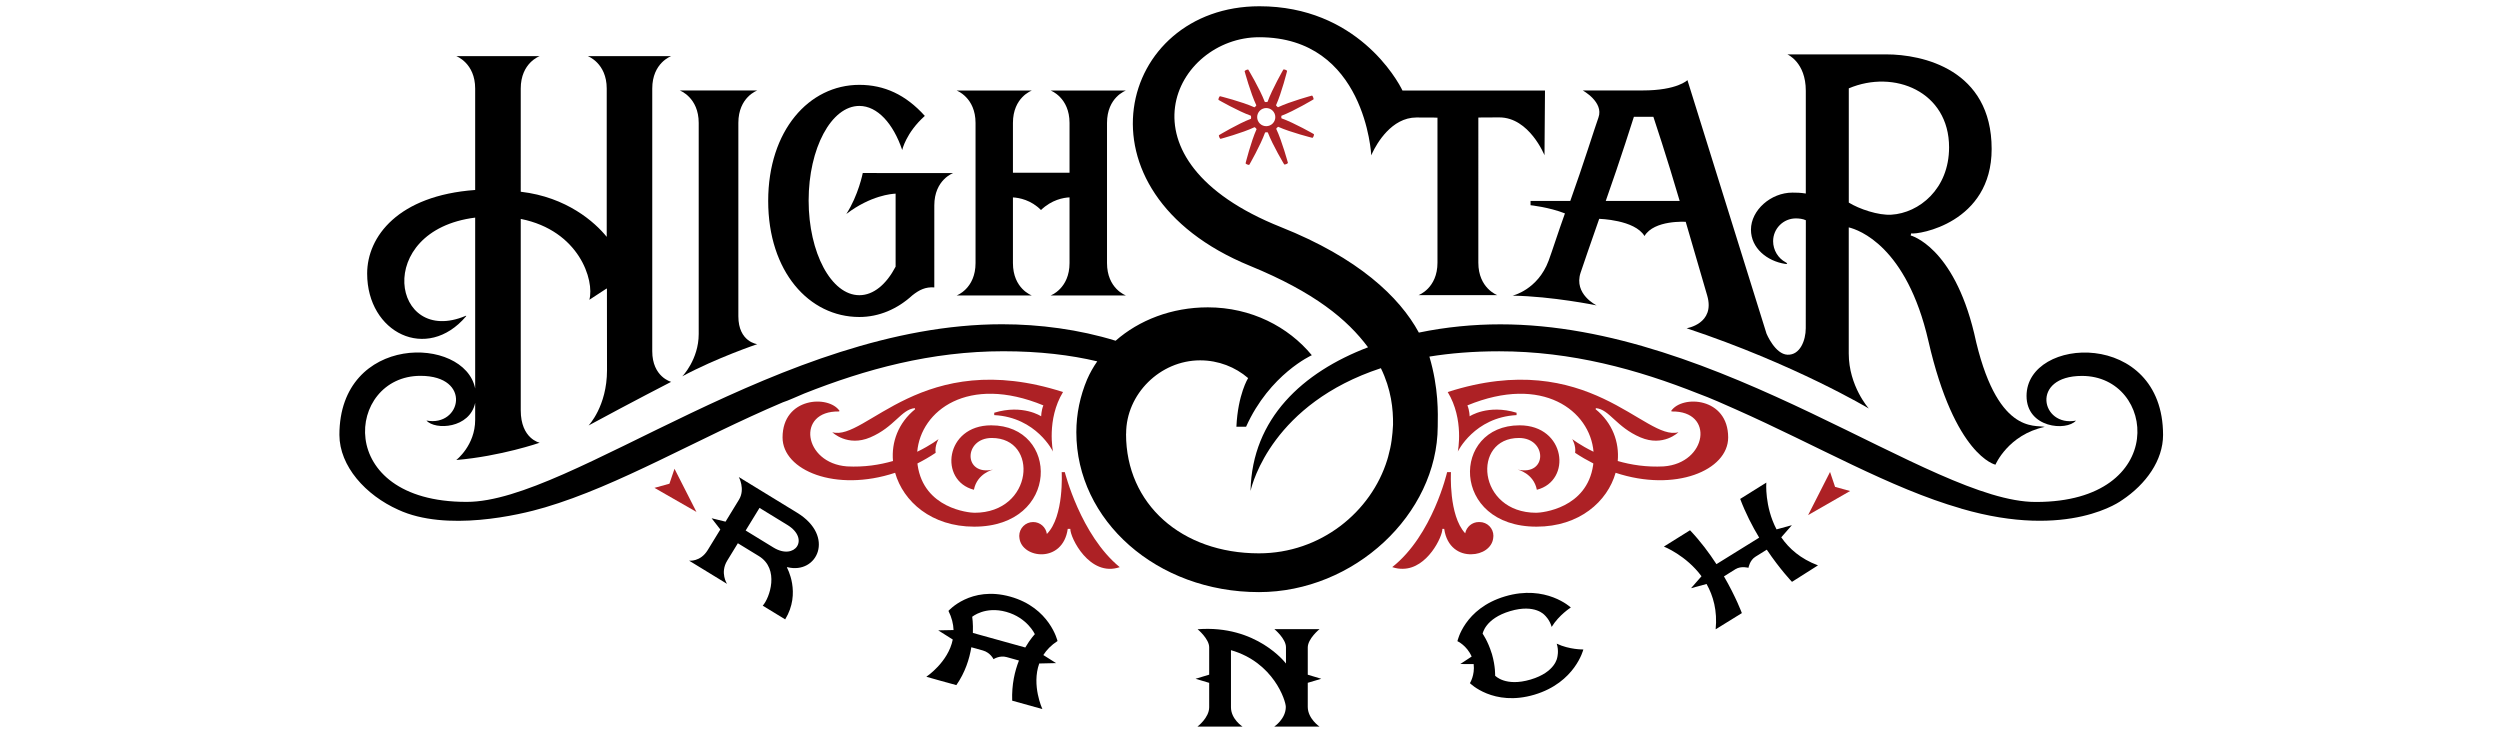 <svg xmlns="http://www.w3.org/2000/svg" xmlns:xlink="http://www.w3.org/1999/xlink" id="Layer_1" x="0px" y="0px" viewBox="0 0 599 176" style="enable-background:new 0 0 599 176;" xml:space="preserve"> <style type="text/css"> .st0{fill:#AD2125;} </style> <g id="g12" transform="scale(0.1)"> <path id="path14" class="st0" d="M2547,939.3c-338.4-108.7-472.8,119.2-552.9,96.3c0,0,36.3,35.7,91,12.4 c58.2-24.8,74.2-67.1,106.8-70.1c-0.1,0.1,0.7,2.6,0.7,2.6c-40.6,33-57,79-53,124.1c-31.8,9.2-69.1,15.1-110.2,12.9 c-104.2-7.7-122.6-133.5-19.1-131.6l1.3-1.3c-26.1-38.8-136.6-33-136.6,63.6c0,78.9,127.2,131.9,269.7,84.6 c19.5,68.9,87.1,129.1,189.4,129.1c206.5,0,204.6-242.8,40.7-242.8c-110.6,0-125.8,132.8-41.3,154.4c7.6-39.4,45.8-48.3,45.8-48.3 c-72,15.8-70.5-75.8-2.9-75.8c113.4,0,100.1,179.2-41.5,179.2c-13.8,0-121.5-10.5-136.3-114.4c-0.2-1.3-0.3-2.6-0.4-3.8 c14.6-7.4,29.1-15.7,43.6-25.4c-2.6-17.2,7-33,7-33s-18.8,14.8-51.1,30.4c8.4-98,121.5-185.5,302.2-111.1 c-5.2,12.9-5.2,26.2-5.2,26.2s-43.9-29.5-112.5-8.6v5.7c101.3,5.4,140.8,87.4,140.8,87.4S2507,1005.1,2547,939.3"></path> <path id="path16" class="st0" d="M3468.7,939.3c338.4-108.7,472.8,119.2,552.9,96.3c0,0-36.3,35.7-91,12.4 c-58.2-24.8-74.2-67.1-106.8-70.1c0.1,0.1-0.7,2.6-0.7,2.6c40.6,33,57,79,53,124.1c31.7,9.2,69.1,15.1,110.2,12.9 c104.2-7.7,122.6-133.5,19.1-131.6l-1.3-1.3c26.1-38.8,136.6-33,136.6,63.6c0,78.9-127.2,131.9-269.7,84.6 c-19.5,68.9-87,129.1-189.3,129.1c-206.5,0-204.6-242.8-40.7-242.8c110.6,0,125.9,132.8,41.3,154.4c-7.6-39.4-45.8-48.3-45.8-48.3 c72,15.8,70.5-75.8,2.9-75.8c-113.4,0-100.1,179.2,41.5,179.2c13.8,0,121.5-10.5,136.3-114.4c0.2-1.3,0.3-2.6,0.4-3.8 c-14.5-7.4-29.1-15.7-43.6-25.4c2.6-17.2-7-33-7-33s18.8,14.8,51.1,30.4c-8.4-98-121.5-185.5-302.2-111.1 c5.3,12.9,5.3,26.2,5.3,26.2s43.8-29.5,112.5-8.6v5.7c-101.4,5.4-140.8,87.4-140.8,87.4S3508.7,1005.1,3468.7,939.3"></path> <path id="path18" d="M1769.1,294.5c0-61.8,45.3-77.7,45.3-77.7h-185.6c0,0,45.3,16.5,45.3,77.7v11.3v468.4v26.1 c0,61.2-39.7,102.4-39.7,101.5c82.8-44.5,180-77.2,180-77.2s-45.3-5.1-45.3-66.9V305.9V294.5"></path> <path id="path20" d="M2652.4,336.3v-41.7c0-61.8,45.3-77.7,45.3-77.7h-180.4c0,0,45.3,16.5,45.3,77.7v41.7v77.6h-68.4H2427v-77.6 v-41.7c0-61.8,45.4-77.7,45.4-77.7H2292c0,0,45.4,16.5,45.4,77.7v41.7v252.3v41.7c0,61.3-45.4,77.7-45.4,77.7h180.4 c0,0-45.4-16-45.4-77.7v-41.7V473c15.1,0.8,43.5,6.2,67.2,30.2c25.7-24.7,54-29.7,68.4-30.3v115.6v41.7c0,61.3-45.3,77.7-45.3,77.7 h180.4c0,0-45.3-16-45.3-77.7v-41.7L2652.4,336.3"></path> <path id="path22" d="M2100.5,414.5h-33.3c0,0-10.3,53.2-39.4,98.2c58.7-44.7,109.4-48.4,118.1-48.7v174.9 c-22.1,42.2-52.8,68.4-86.9,68.4c-67.1,0-121.5-101.6-121.5-226.8c0-125.2,54.4-226.7,121.5-226.7c43.2,0,81.2,42.1,102.7,105.6 c0,0,8.9-41.2,54.2-81.7c-45.7-50.8-97.2-74.4-156.9-74.4c-120.6,0-218.4,109.5-218.4,278.1c0,169.1,97.8,278.1,218.4,278.1 c47.3,0,91.1-19.1,126.8-51.7c16.9-13.5,31.9-20.7,52.8-19.2V492.3c0-61.8,45.4-77.7,45.4-77.7h-136.7H2100.5"></path> <path id="path24" d="M4730.1,798.6C4679.9,589.9,4578,564.2,4578,564.2l1.2-5c16.5,3.4,192.8-24.4,192.8-202.2 c0-191.1-166.2-226.7-252.4-226.7h-237.1c0,0,44.2,18.5,44.2,87.1v246.3c-12.9-2.1-22.6-2.2-32.1-2.2c-51.5,0-99.3,42-99.3,88.8 c0,44.2,38.6,75.3,82,82c5.8,0.9,6.2-1.3,1-4c-17.8-9.4-29.9-29-29.9-50.4c0-30.1,24.4-54.6,54.5-54.6c6.9,0,16.8,0.9,23.9,4.4 c0,125.6-0.2,244.6-0.2,258.7c0,29.2-13.7,64.6-43.6,63.5c-29.9-1-50.4-50.4-50.4-50.4l-189.5-607.5c0,0-24.2,24.7-107.1,24.7 h-143.8c0,0,51,27.8,37.7,64.9c-8,22-36.7,114-67.5,199.8h-95.2v10.3c0,0,43.9,4.5,82.4,19.6c-16.3,45.2-30.6,90.5-39.1,113.3 c-26.1,70.1-86.5,83.8-86.5,83.8c94.7,1.4,201.5,23.3,201.5,23.3s-55.5-26.8-38.4-78.3c5.8-17.5,24.7-72.5,44.6-129.1 c-0.1,0.1,85.1,2,108.5,41.2c23.4-39.1,98.7-34,98.8-34c22.7,77.8,43.8,150.1,51.5,176.8c19.6,67.6-49.4,78.2-49.4,78.2 c259.5,86.2,436.6,192.3,436.6,192.3s-48.1-53.5-48.1-131.8V544.8c23.6,5.7,138.6,44.7,190.8,272 c63.2,276.3,160.7,296.6,160.7,296.6s30.2-71.7,118.1-90.6C4875.9,1017.2,4782.9,1043,4730.1,798.6 M3847.4,481.4 c35-98.7,67.4-201.5,67.4-201.5h46.7c0,0,32.8,98,63,201.5H3847.4z M4429.7,485.4V211.7c108.5-46,240.3,7.5,240.3,141.3 c0,100-72.1,157.4-138.2,161.4C4500.6,516.4,4454.6,500.8,4429.7,485.4"></path> <path id="path26" class="st0" d="M2551.3,1131.2h-7.5c0,0,6.2,106.2-35.5,148.2c-2.3-16.2-16.1-28.6-32.9-28.6 c-18.4,0-33.3,14.9-33.3,33.3c0,1.8,0.2,3.6,0.5,5.4c0,0.1,0,0.1,0,0.1c6,49,104.1,61,115.7-22.4h6.2 c-0.7,20.6,46.3,116.4,118.4,91.7C2589.1,1282.2,2551.3,1131.2,2551.3,1131.2"></path> <path id="path28" class="st0" d="M3545,1250.8c-0.3,0-0.6,0-0.9,0.1c-0.3,0-0.6-0.1-0.8-0.1c-16.3,0-29.7,11.7-32.7,27 c-40-42.9-34.1-146.6-34.1-146.6h-1.7h-5.8h-1.7c0,0-34.7,151.4-131.5,227.6c9.1,3.1,17.8,4.3,26,4c58.2-0.8,94.8-77.5,94.1-95.7 h4.4c6.3,44.5,36.9,61.8,65.2,60.9c25.4-0.1,49.4-15,52.2-38.5c0,0,0-0.1,0-0.1c0.3-1.8,0.5-3.5,0.5-5.4 C3578.3,1265.7,3563.4,1250.8,3545,1250.8"></path> <path id="path30" d="M1881.3,1484c38.8-63.4,4.1-124.3,4.1-124.3s0.4-0.3,1.1-0.8c71.7,18,115.2-74.3,23.4-130.4 c-91.1-55.7-139.7-85.5-139.7-85.5s15.9,28.9,0.4,54.2c-15.5,25.3-32.2,52.7-32.2,52.7l-33.4-8.2l20.9,26.9 c0,0-12.7,20.7-30.3,49.5c-17.6,28.8-44.6,25.2-44.6,25.2l90.9,55.6c0,0-17.4-26.4,0.5-55.6c5.5-9,15-24.6,25.5-41.7 c4.4,2.7,16.5,10.1,50.2,30.7c50.6,30.9,25.8,100.8,9.4,118.9C1827.7,1451.3,1881.3,1484,1881.3,1484 M1853.4,1312 c-38.4-23.5-59.9-36.6-66.8-40.9c17.6-28.8,33.2-54.2,33.2-54.2s12.4,7.6,66.8,40.9C1941,1291.1,1904.8,1343.4,1853.4,1312"></path> <path id="path32" d="M2530.2,1588.8l0-0.1l-30.4-19.2c7.8-12.2,18.7-23.7,34-33.6c0,0-18.2-79.9-113.3-106.4 c-95-26.4-148,34.2-148,34.2c8.1,16.2,11.7,31.5,12.2,45.9l-36.5,0.7l-0.1,0.1l34.7,21.9c-10.8,54.4-63.3,89.2-63.3,89.2 s71.8,20.4,71.9,20c21-30.1,31.3-62.6,35.9-90.7c0,0,9.6,2.6,27.6,7.7c18,5,25.6,20.9,25.6,20.9s14.3-9.8,31.5-5 c17.2,4.8,29.4,8.2,29.4,8.2c-10,25.3-17.6,57.7-16.2,96.2l72.3,20.1c0,0-26.3-56.8-7.5-109.2L2530.2,1588.8z M2456.6,1551.4 l-125.6-34.9c0.9-23.3-1.6-38.7-1.6-38.7s30.8-25.9,81.5-11.8c50.7,14.1,68.6,53.5,68.6,53.5S2468.7,1530.6,2456.6,1551.4"></path> <path id="path34" d="M3165.6,1626.4v-0.1l-32.2-9.7v-65.3c0-21.1,28.2-43.9,28.2-43.9h-108.2c0,0,27.8,22.8,27.8,43.5v38.9 c0,0-70-93.3-211.8-82.1c0.4,0,27.8,23.2,27.8,43.1v65.7l-32.5,9.8v0.1l32.5,9.7v58.5c0,25.3-28.2,46.4-28.2,46.4h108.2 c0,0-27.8-17.8-27.8-46.4v-136.8c102.4,29.4,131.4,121.4,131.4,135.9c0,29-27.8,47.3-27.8,47.3h108.6c0,0-28.2-19.1-28.2-47.3 v-57.7L3165.6,1626.4"></path> <path id="path36" d="M3731.3,1574.6c0,0-3.6,35.7-64,53.6c-60.4,17.9-85-9.3-85-9.3s1.1-21.3-7.5-51.4c-0.1-0.3-0.2-0.7-0.3-1 c-0.1-0.3-0.2-0.7-0.3-1h-0.1c-9.2-29.9-21.7-47.1-21.7-47.1s5.6-36.3,66-54.2c60.4-17.9,82.9,10,82.9,10s11.7,10.3,16.5,27.9 c17.8-29,45.9-46.5,45.9-46.5s-59.4-55.8-157.5-26.7c-98.1,29.1-114.2,107.4-114.2,107.4s22.4,10,34.1,36.8l-27.1,17.8l0.1,0.1 l31.8,0.1c3.2,26.9-9,45.7-9,45.7s56.2,56.8,154.4,27.7c98.1-29.2,117.4-108.4,117.4-108.4s-33.1,0.7-63.8-13.9 C3735.5,1559.5,3731.3,1574.6,3731.3,1574.6"></path> <path id="path38" d="M4293.2,1258.5l-0.1-0.1l-36.5,10c-29-55.3-24.5-112.1-24.5-112.1l-62.6,39.1c12.8,34,29,65.4,45.5,92.8 l-102.4,63.5c-17.3-26.7-38.4-55-63.3-81.2l-62.6,39.1c0,0,53.1,20.9,90.1,71.1l-25,28.5l0.1,0.1l37-10.1 c16,28.4,26.2,64.2,21.8,108.6l62.8-38.8c0,0-14.1-38.4-42.9-88c6.1-3.8,17.9-11.2,27.5-17.2c13.8-8.5,31.2-3.3,31.2-3.3 s2.9-18,16.6-26.5c9.9-6.2,21.6-13.4,27.3-17c32,47.6,60.4,77.1,60.4,77.1l62.3-39.5c-41.8-15.6-69.6-40.4-88-67.2L4293.2,1258.5"></path> <path id="path40" class="st0" d="M3143.6,229c0,0-51.8,13.9-81.6,28c-2-1.3-3.1-2.7-4.7-4.7c13.6-30,26.6-82.3,26.6-82.3 s-0.6-1.5-4-2.8l-0.1,0c-3.4-1.3-4.8-0.7-4.8-0.7s-26.8,46.5-37.9,77.5c-2.4,0.7-4.7,0.9-6.7,0l-0.1-0.1 c-11.6-30.8-39.4-77.1-39.4-77.1s-1.4-0.6-4.8,0.8l-0.1,0.1c-3.3,1.4-3.9,2.9-3.9,2.9s14,52.1,28.1,81.8c-1.5,3-4.9,4.8-4.7,4.8 l0-0.1c-30-13.6-82.4-26.6-82.4-26.6s-1.4,0.6-2.8,4l0,0.1c-1.4,3.4-0.7,4.8-0.7,4.8s46.7,26.9,77.6,37.9c0.7,2.5,0.7,4.9,0.1,7.3 c-30.8,11.7-76.7,39.3-76.7,39.3s-0.6,1.4,0.9,4.8l0,0.1c1.4,3.4,2.9,3.9,2.9,3.9s51.9-13.9,81.6-28c2.1,1.3,3.2,2.1,4.8,4.7 c-13.5,30-26.4,81.9-26.4,81.9s0.6,1.4,4,2.8l0.1,0c3.4,1.4,4.8,0.8,4.8,0.8s26.8-46.5,37.9-77.5c2.5-0.6,4.3-0.7,6.5-0.1 c11.7,30.8,39.3,76.7,39.3,76.7s1.5,0.6,4.8-0.8l0.2,0c3.3-1.4,3.9-2.9,3.9-2.9s-14-51.9-28.1-81.7c1.1-2,2-3,4.7-4.8 c30,13.5,82.1,26.5,82.1,26.5s1.5-0.6,2.8-4l0-0.1c1.4-3.3,0.7-4.8,0.7-4.8s-46.7-26.9-77.7-37.9c-0.4-1.8-0.7-3.6-0.1-6.1 c30.8-11.6,76.9-39.3,76.9-39.3s0.6-1.5-0.8-4.8l-0.1-0.1C3145.1,229.6,3143.6,229,3143.6,229 M3053.9,272.1 c4.7,11-0.4,23.8-11.5,28.5c-11,4.7-23.8-0.4-28.5-11.5c-4.7-11,0.5-23.8,11.5-28.5C3036.4,255.9,3049.2,261.1,3053.9,272.1"></path> <path id="path42" class="st0" d="M1603.9,1159l-35.8,9.9l101,57.9l-0.2,0.2l-52.8-103.8l-12.1,35.6L1603.9,1159"></path> <path id="path44" class="st0" d="M4397,1166.6l35.8,9.9l-101,57.9l0.2,0.2l52.8-103.8l12,35.6L4397,1166.6"></path> <path id="path46" d="M954.3,1221.4c114.7,53.2,289,13,350.8-5.5h0.1c178.6-52.7,364.2-164.3,570.6-252c12-3.6,38.1-15.8,51.3-21.1 c146.6-58.1,303.9-101.2,476.8-101.2c87,0,161.4,9.1,225.1,24.2c-9.5,13.6-17.6,28-24.2,43.1l-0.1,0.2 c-16.6,39.6-25.8,82.2-25.8,126.5c0,211.5,192.6,383.1,437.6,383.1c227.6,0,427.5-186.2,428.3-397.1c0.5-31.5,2.4-91.7-20-167.2 c49.9-8.1,105.4-12.7,167.3-12.7c173.2,0,331,43.3,477.9,101.7c24.4,8.7,68.9,28.4,89,37.5c193.9,86,369.8,188.8,539.4,237.4 l0.9,0.4c259.5,75.7,385.1-20.4,385.1-20.4h0.1c57.3-38.2,98.2-95.3,98.2-156.2c0-254-327.1-237.5-327.1-93.5 c0,77.2,95.7,84.9,118.4,59.2c-83.4,16-110.1-107.1,14.5-107.1c177.8,0,209.9,302-109.9,302h-1.4 c-249.9,0-755.1-425.6-1282.4-425.6c-64.2,0-130.8,6.4-195.2,19.8c-46.5-85.7-145.4-179.1-330.3-252.7 c-405.9-161.6-253.7-455-52.3-455c255.2,0,268.6,283,268.6,283l3-6.7c10-20.9,45.3-84,105.2-84c67.1,0,32.6,0.4,50.4,0.4v336.2 v11.3c0,61.3-45.3,77.7-45.3,77.7h1h186.5h1c0,0-45.3-16.5-45.3-77.7v-11.3V281.7c17.7,0-16.8-0.4,50.3-0.4 c71.8,0,108.2,90.7,108.2,90.7l1.2-155.1h-341.5c-12-25.2-109.9-201.9-342.8-201.9c-337.8,0-456.8,444.1-22.7,621.9 c155.4,63.7,233.4,128.7,283,195.2c-156.4,59.7-277.6,170.3-281.5,343.1c0,0.4,0.1,0.9,0.3,0c4.2-18.2,53.7-208.1,312-293 c24.7,50.6,29.7,97.8,29.1,135.8c0,0-1.3,31.6-6.7,55.8c-4,18.2-7.1,27.7-7.1,27.7c-38.3,124.7-159.3,224.3-307.5,224.3 c-185.3,0-318.4-117.9-318.4-285.8l0.2-1.5c0-94.1,81.2-175.1,177.3-175.1c44.1,0,84.3,16.1,115,42.5c0,0-24.5,38.9-28.1,116.6 h23.2c56.6-126.1,157.5-171.4,157.5-171.4c-56-67.9-145-114.7-249.2-114.7c-86.6,0-164.8,30.7-220.9,80 c-87-26.9-181.9-39.5-272-39.5c-527.2,0-1032.5,425.6-1282.3,425.6h-1.4c-319.7,0-287.7-302-109.9-302c124.6,0,97.8,123,14.4,107.1 c20.9,23.7,103.8,19,116.7-42.3v40.7c0,61.3-45.3,96.2-45.3,96.2c106.8-9.1,199.9-41.4,199.9-41.4s-45.4-9.2-45.4-77.7V691.9V524.5 c140.3,28,177.1,147.6,164.4,193.8l41.6-27.2v0.7h0.5c0.1,92,0.2,172.5,0.2,195.3c0,86.5-44.2,132.4-44.2,132.4 c104.6-56.7,197.9-104.6,197.9-104.6s-45.3-11.7-45.3-73.5V691.9v-342V212.2c0-61.8,45.4-77.7,45.4-77.7h-199.9 c0,0,45.4,16.5,45.4,77.7v355.3c-28.2-34.9-95.5-95.3-206-108.1V212.2c0-61.8,45.4-77.7,45.4-77.7h-199.9c0,0,45.3,16.5,45.3,77.7 v243c-184.1,13.2-258.8,111.4-258.8,200.3c0,142.1,143.1,212.7,236.9,102.5c0,0,0.8-1,0.3-1.4c-0.3-0.3-0.9,0.1-1.2,0.2 c-176.4,74.6-222.9-204.4,22.8-235.4v170.5v239c-25.3-127.3-325.3-132.2-325.3,111.1C813.4,1116.9,875.9,1186.3,954.3,1221.4 L954.3,1221.4"></path> </g> </svg>